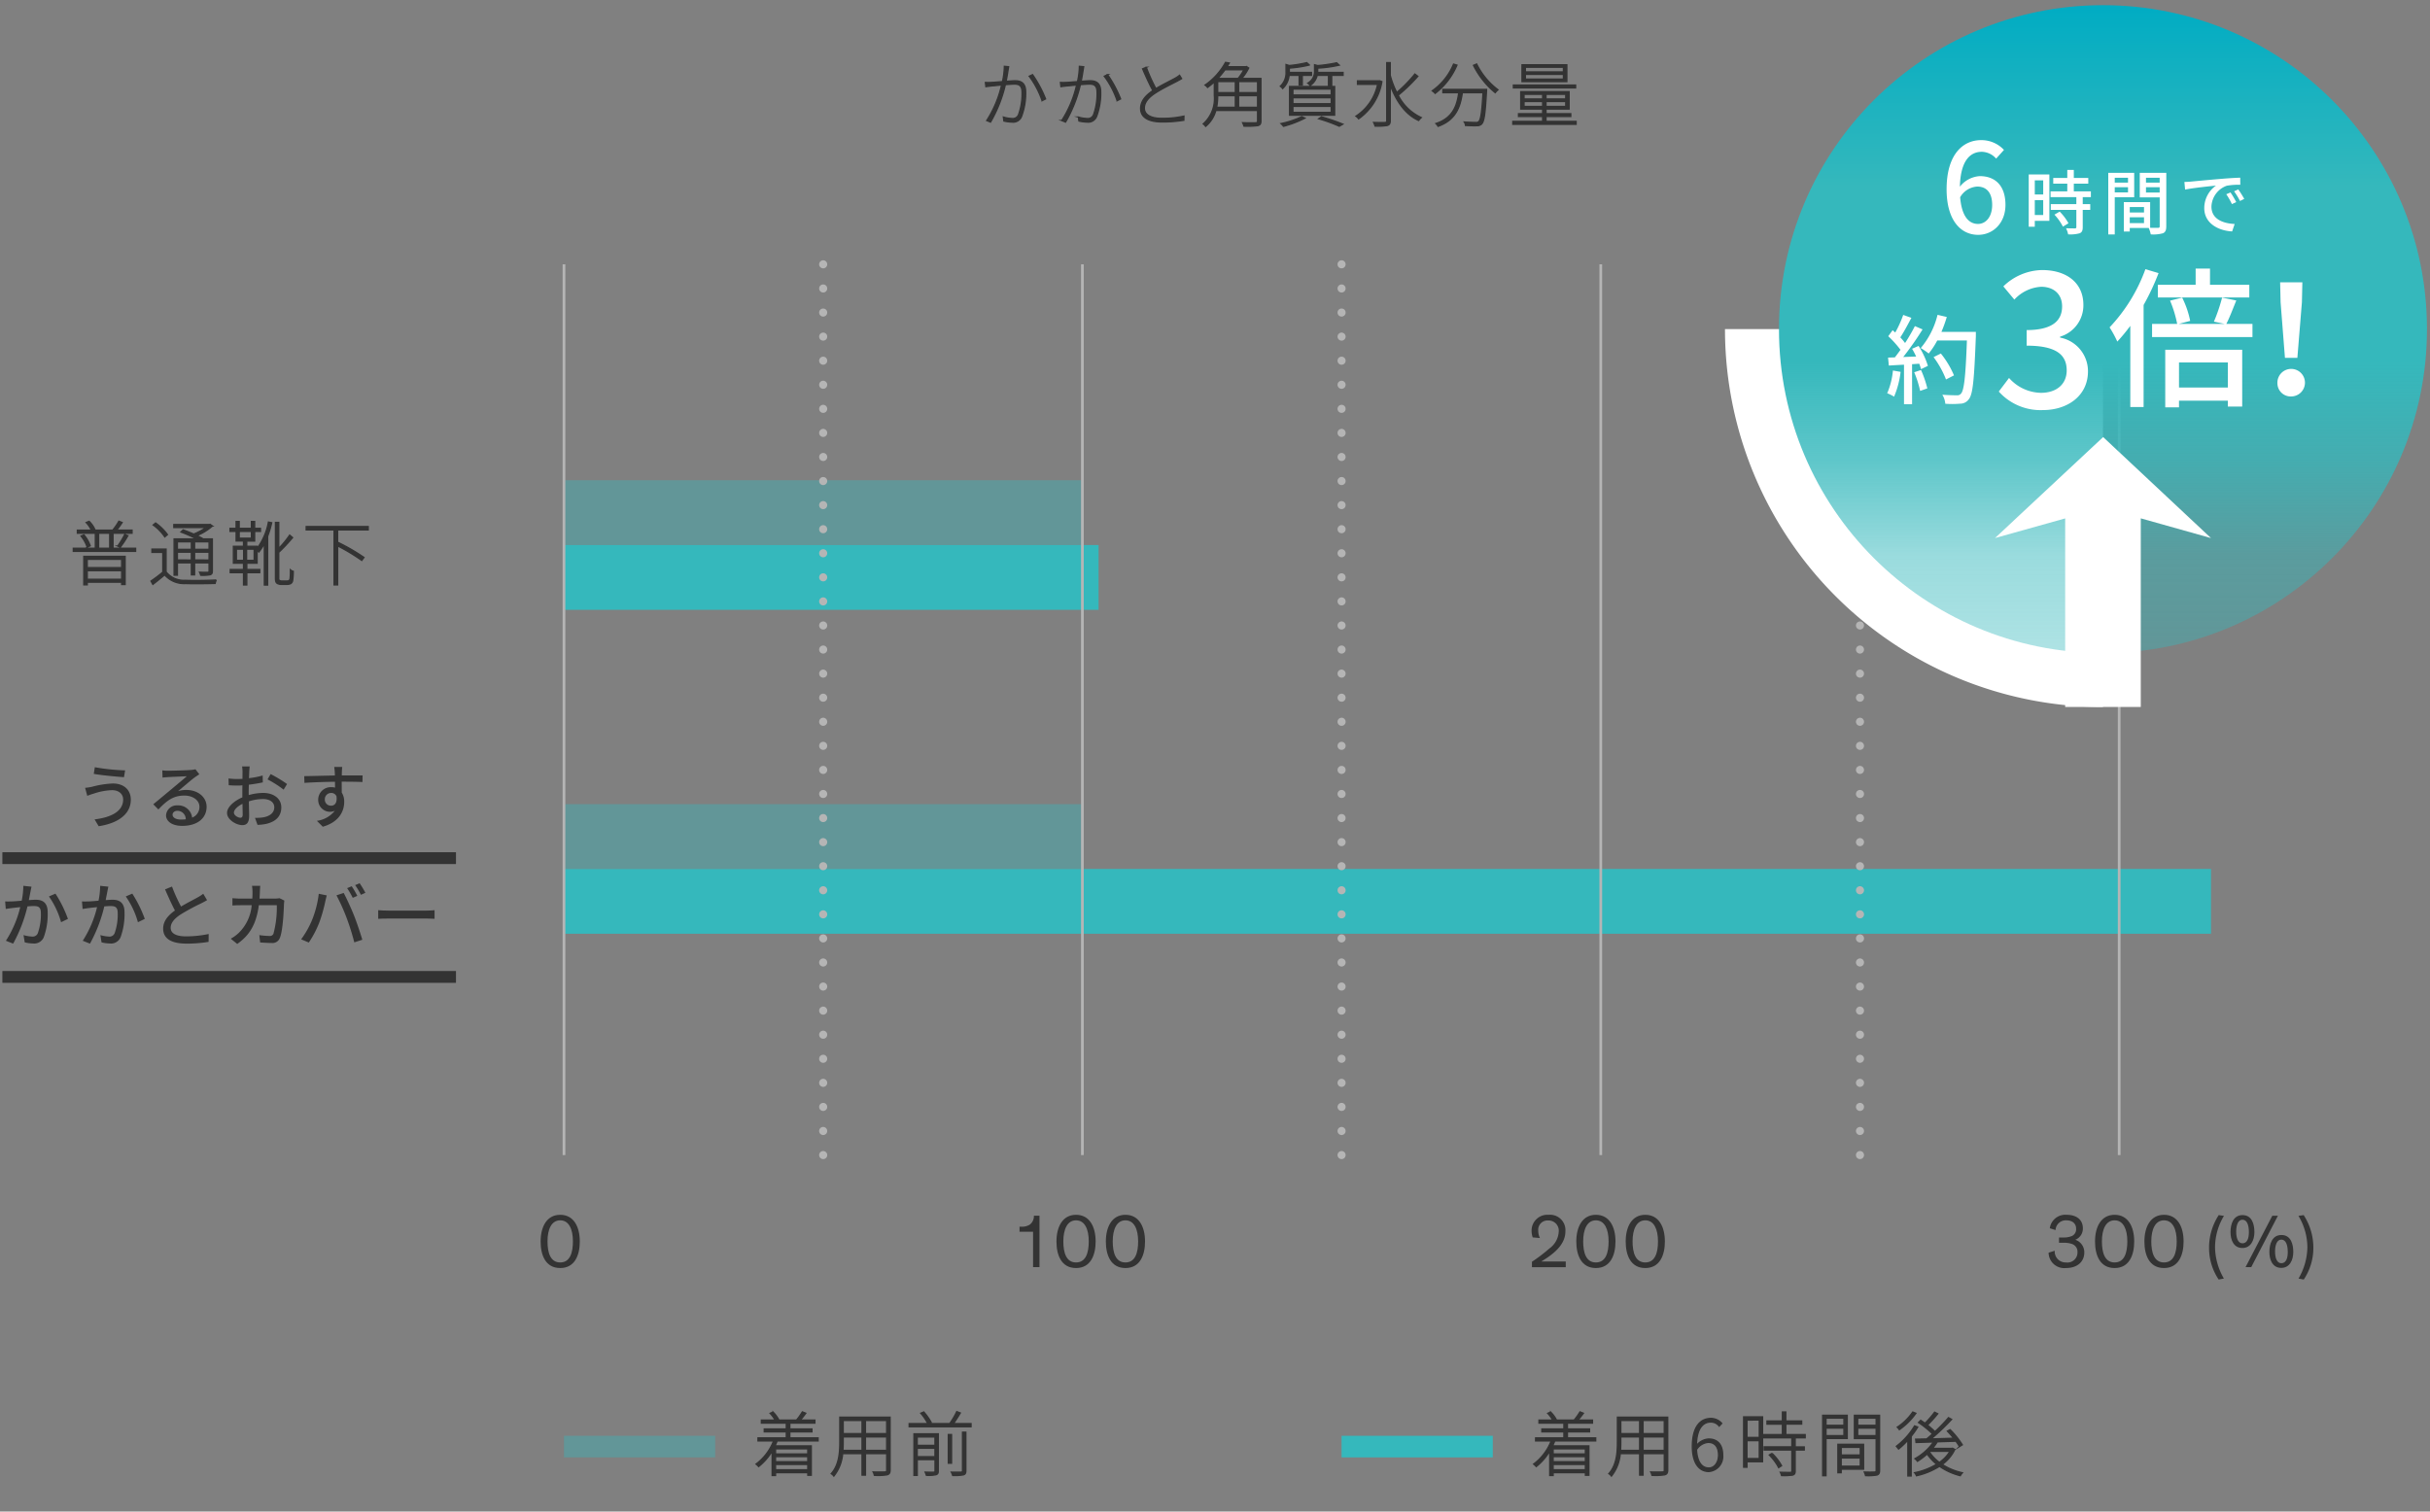 <svg xmlns="http://www.w3.org/2000/svg" xmlns:xlink="http://www.w3.org/1999/xlink" width="450" height="280" viewBox="0 0 450 280"><rect x="0" y="0" width="450" height="280" fill="#808080" stroke="none"/><defs><linearGradient id="a" x1="389.441" y1="120.962" x2="389.441" y2="0.962" gradientUnits="userSpaceOnUse"><stop offset="0" stop-color="#35b8bc" stop-opacity="0.4"/><stop offset="0.15" stop-color="#35b8bc" stop-opacity="0.5"/><stop offset="0.3" stop-color="#35b8bc" stop-opacity="0.8"/><stop offset="0.45" stop-color="#35b8bc"/><stop offset="0.72" stop-color="#35b8bc"/><stop offset="1" stop-color="#00acc3"/></linearGradient></defs><title>fig-ev-3</title><rect x="0.441" y="0.962" width="450" height="280" opacity="0"/><rect x="104.441" y="88.962" width="96" height="12" fill="#35b8bc" opacity="0.4"/><rect x="104.441" y="100.962" width="99" height="12" fill="#35b8bc"/><path d="M143.913,266.915c-.117.313-.261.624-.4.924h6.721v5.433h-.637v-.48h-5.98v.532h-.624v-4.537a10.8,10.8,0,0,1-2.5,2.873,3.966,3.966,0,0,0-.48-.454,9.835,9.835,0,0,0,3.25-4.291h-2.887v-.559h5.239v-1.13h-4.082v-.521h4.082v-1.1H141v-.546h2.548a6.561,6.561,0,0,0-.923-1.262l.533-.221a5.7,5.7,0,0,1,1.04,1.391l-.2.092h3.719l-.157-.066a13.081,13.081,0,0,0,1.028-1.456l.623.247a15.4,15.4,0,0,1-1.014,1.275H150.9v.546h-4.641v1.1h4.094v.521h-4.094v1.13h5.238v.559Zm-.3,1.456v.963h5.98v-.963Zm5.98,1.443h-5.98v.962h5.98Zm0,2.445v-.988h-5.98v.988Z" fill="#333" stroke="#333" stroke-miterlimit="10" stroke-width="0.25"/><path d="M164.83,272.337c0,.519-.156.727-.533.845a10.4,10.4,0,0,1-2.379.1,1.946,1.946,0,0,0-.221-.611c1.014.025,1.91.013,2.171,0s.338-.078.338-.338v-3.068h-3.938v3.978h-.625v-3.978h-3.6a7.657,7.657,0,0,1-1.626,4.16,1.728,1.728,0,0,0-.48-.443c1.443-1.625,1.585-3.925,1.585-5.758v-4.707h9.309Zm-5.187-3.666v-2.51h-3.5v1.067c0,.455-.013.949-.052,1.443Zm-3.5-5.552v2.444h3.5v-2.444Zm8.06,0h-3.938v2.444h3.938Zm0,5.552v-2.51h-3.938v2.51Z" fill="#333" stroke="#333" stroke-miterlimit="10" stroke-width="0.25"/><path d="M179.82,263.7v.585H168.367V263.7h7.514a14.823,14.823,0,0,0,1.3-2.21l.65.247c-.377.637-.846,1.378-1.262,1.963Zm-6.07,8.775c0,.4-.092.585-.4.69a6.478,6.478,0,0,1-1.793.117,5.034,5.034,0,0,0-.222-.586c.755.027,1.392.027,1.56.014.209,0,.26-.052.26-.247v-2.093h-3.3V273.3h-.6v-7.7h4.5Zm-3.9-6.3v1.559h3.3v-1.559Zm3.3,3.666v-1.573h-3.3v1.573Zm-2.08-8.281a9.968,9.968,0,0,1,1.353,1.9l-.6.247a9.448,9.448,0,0,0-1.3-1.924Zm5.136,9.476h-.586v-5.3h.586Zm2.041-5.732h.61v7.124c0,.468-.116.65-.442.766a8.714,8.714,0,0,1-1.988.118,2.768,2.768,0,0,0-.248-.612c.859.014,1.587.014,1.795,0s.273-.064.273-.26Z" fill="#333" stroke="#333" stroke-miterlimit="10" stroke-width="0.25"/><rect x="104.441" y="265.962" width="28" height="4" fill="#35b8bc" opacity="0.4"/><path d="M287.913,266.915c-.117.313-.261.624-.4.924h6.721v5.433h-.637v-.48h-5.98v.532h-.624v-4.537a10.8,10.8,0,0,1-2.5,2.873,3.974,3.974,0,0,0-.481-.454,9.82,9.82,0,0,0,3.25-4.291h-2.886v-.559h5.239v-1.13h-4.082v-.521h4.082v-1.1H285v-.546h2.548a6.6,6.6,0,0,0-.923-1.262l.533-.221a5.7,5.7,0,0,1,1.04,1.391l-.195.092h3.718l-.156-.066a12.939,12.939,0,0,0,1.027-1.456l.624.247a15.611,15.611,0,0,1-1.014,1.275H294.9v.546h-4.642v1.1h4.1v.521h-4.1v1.13h5.239v.559Zm-.3,1.456v.963h5.98v-.963Zm5.98,1.443h-5.98v.962h5.98Zm0,2.445v-.988h-5.98v.988Z" fill="#333" stroke="#333" stroke-miterlimit="10" stroke-width="0.25"/><path d="M308.83,272.337c0,.519-.156.727-.533.845a10.4,10.4,0,0,1-2.379.1,1.925,1.925,0,0,0-.222-.611c1.015.025,1.911.013,2.172,0s.338-.078.338-.338v-3.068h-3.939v3.978h-.624v-3.978h-3.6a7.657,7.657,0,0,1-1.626,4.16,1.742,1.742,0,0,0-.48-.443c1.443-1.625,1.585-3.925,1.585-5.758v-4.707h9.309Zm-5.187-3.666v-2.51h-3.5v1.067c0,.455-.013.949-.052,1.443Zm-3.5-5.552v2.444h3.5v-2.444Zm8.06,0h-3.939v2.444h3.939Zm0,5.552v-2.51h-3.939v2.51Z" fill="#333" stroke="#333" stroke-miterlimit="10" stroke-width="0.25"/><path d="M318.372,264.159a1.982,1.982,0,0,0-1.547-.754c-1.43,0-2.639,1.131-2.679,4.4a3.052,3.052,0,0,1,2.289-1.236c1.612,0,2.574,1.028,2.574,2.978a2.781,2.781,0,0,1-2.561,3.028c-1.833,0-3.042-1.625-3.042-4.64,0-3.823,1.625-5.175,3.406-5.175a2.6,2.6,0,0,1,2.015.91Zm-.117,5.383c0-1.379-.572-2.366-1.924-2.366a2.847,2.847,0,0,0-2.171,1.351c.117,2.08.858,3.407,2.3,3.407C317.488,271.934,318.255,270.92,318.255,269.542Z" fill="#333" stroke="#333" stroke-miterlimit="10" stroke-width="0.25"/><path d="M326.394,270.764h-2.887v1.013H322.9v-9.321h3.5Zm-2.887-7.723v3.237H325.8v-3.237Zm2.288,7.138v-3.316h-2.288v3.316Zm6.643-3.849v1.691h1.677v.572h-1.677v3.9c0,.43-.117.638-.455.741a10.6,10.6,0,0,1-2.067.091,2.242,2.242,0,0,0-.221-.6c.9.026,1.638.026,1.846.026.234-.014.286-.078.286-.261v-3.9h-5.122v-.572h5.122V266.33h-5.213v-.585h3.471V263.8h-2.859v-.571h2.859V261.56h.611v1.664h2.939v.571H330.7v1.95h3.588v.585Zm-4.29,2.887a9.39,9.39,0,0,1,1.768,2.288l-.533.35a9.644,9.644,0,0,0-1.729-2.339Z" fill="#333" stroke="#333" stroke-miterlimit="10" stroke-width="0.25"/><path d="M338.146,266.46v6.9h-.611V262.17h4.537v4.29Zm0-3.77v1.339h3.329V262.69Zm3.329,3.25v-1.4h-3.329v1.4Zm3.627,6.2h-4.148v.663h-.6v-5.252H345.1Zm-4.148-4.043v1.429H344.5V268.1Zm3.549,3.509v-1.534h-3.549v1.534Zm3.562.781c0,.494-.129.727-.494.844a9.829,9.829,0,0,1-2.092.105,3.1,3.1,0,0,0-.235-.65c.871.026,1.652.012,1.885,0s.312-.079.312-.3v-5.915h-4.03v-4.3h4.654Zm-4.056-9.7v1.339h3.432V262.69Zm3.432,3.25v-1.4h-3.432v1.4Z" fill="#333" stroke="#333" stroke-miterlimit="10" stroke-width="0.25"/><path d="M355.126,264.342a13.8,13.8,0,0,1-1.21,1.716V273.4h-.6V266.76a14.511,14.511,0,0,1-1.728,1.65c-.078-.116-.3-.389-.4-.507a13.415,13.415,0,0,0,3.367-3.769Zm-.339-2.549a12.474,12.474,0,0,1-3.055,3.029,3.032,3.032,0,0,0-.377-.455,10.482,10.482,0,0,0,2.861-2.8ZM362,268.488a7.25,7.25,0,0,1-2.34,2.783,11.394,11.394,0,0,0,3.744,1.546,2.982,2.982,0,0,0-.39.534,11.63,11.63,0,0,1-3.848-1.743,13.375,13.375,0,0,1-4.265,1.755,1.921,1.921,0,0,0-.338-.558,12.689,12.689,0,0,0,4.082-1.574,9.061,9.061,0,0,1-1.767-1.911,12.339,12.339,0,0,1-1.794,1.366,2.309,2.309,0,0,0-.455-.482,10.254,10.254,0,0,0,3.444-3.106c-1.234.039-2.352.078-3.25.1l-.064-.6c.572-.013,1.26-.027,2.028-.04.351-.286.728-.611,1.1-.949a17.9,17.9,0,0,0-2.6-2.105l.4-.4c.261.169.521.351.793.546a17.9,17.9,0,0,0,1.781-2.053l.573.285a21.283,21.283,0,0,1-1.911,2.094,14.627,14.627,0,0,1,1.4,1.234,30.462,30.462,0,0,0,2.509-2.6l.572.312a42,42,0,0,1-3.81,3.628c1.3-.039,2.756-.078,4.2-.13-.365-.455-.781-.924-1.158-1.326l.5-.261a15.455,15.455,0,0,1,2.249,2.8l-.52.324a9,9,0,0,0-.663-1l-3.445.117a10.143,10.143,0,0,1-.884,1.223h3.588l.117-.026Zm-4.72.443a7.629,7.629,0,0,0,1.86,1.975,6.82,6.82,0,0,0,1.976-2.08h-3.731Z" fill="#333" stroke="#333" stroke-miterlimit="10" stroke-width="0.25"/><rect x="248.441" y="265.962" width="28" height="4" fill="#35b8bc"/><rect x="104.441" y="148.962" width="96" height="12" fill="#35b8bc" opacity="0.4"/><rect x="104.441" y="160.962" width="305" height="12" fill="#35b8bc"/><line x1="104.441" y1="213.962" x2="104.441" y2="48.962" fill="none" stroke="#b5b5b5" stroke-miterlimit="10" stroke-width="0.5"/><line x1="200.441" y1="213.962" x2="200.441" y2="48.962" fill="none" stroke="#b5b5b5" stroke-miterlimit="10" stroke-width="0.5"/><line x1="152.441" y1="213.962" x2="152.441" y2="213.962" fill="none" stroke="#b5b5b5" stroke-linecap="round" stroke-miterlimit="10" stroke-width="1.5"/><line x1="152.441" y1="209.502" x2="152.441" y2="51.191" fill="none" stroke="#b5b5b5" stroke-linecap="round" stroke-miterlimit="10" stroke-width="1.5" stroke-dasharray="0 4.459"/><line x1="152.441" y1="48.962" x2="152.441" y2="48.962" fill="none" stroke="#b5b5b5" stroke-linecap="round" stroke-miterlimit="10" stroke-width="1.5"/><line x1="296.441" y1="213.962" x2="296.441" y2="48.962" fill="none" stroke="#b5b5b5" stroke-miterlimit="10" stroke-width="0.5"/><line x1="248.441" y1="213.962" x2="248.441" y2="213.962" fill="none" stroke="#b5b5b5" stroke-linecap="round" stroke-miterlimit="10" stroke-width="1.5"/><line x1="248.441" y1="209.502" x2="248.441" y2="51.191" fill="none" stroke="#b5b5b5" stroke-linecap="round" stroke-miterlimit="10" stroke-width="1.5" stroke-dasharray="0 4.459"/><line x1="248.441" y1="48.962" x2="248.441" y2="48.962" fill="none" stroke="#b5b5b5" stroke-linecap="round" stroke-miterlimit="10" stroke-width="1.5"/><line x1="392.441" y1="213.962" x2="392.441" y2="48.962" fill="none" stroke="#b5b5b5" stroke-miterlimit="10" stroke-width="0.5"/><line x1="344.441" y1="213.962" x2="344.441" y2="213.962" fill="none" stroke="#b5b5b5" stroke-linecap="round" stroke-miterlimit="10" stroke-width="1.5"/><line x1="344.441" y1="209.502" x2="344.441" y2="51.191" fill="none" stroke="#b5b5b5" stroke-linecap="round" stroke-miterlimit="10" stroke-width="1.5" stroke-dasharray="0 4.459"/><line x1="344.441" y1="48.962" x2="344.441" y2="48.962" fill="none" stroke="#b5b5b5" stroke-linecap="round" stroke-miterlimit="10" stroke-width="1.5"/><g opacity="0"><line x1="0.441" y1="213.962" x2="0.441" y2="48.962" fill="none" stroke="#3fa6f2" stroke-miterlimit="10" stroke-width="0.5"/><line x1="440.441" y1="213.962" x2="440.441" y2="48.962" fill="none" stroke="#3fa6f2" stroke-miterlimit="10" stroke-width="0.5"/></g><path d="M186.781,12.365c-.027.182-.066.377-.1.585-.052.352-.2,1.3-.365,2.119.69-.051,1.327-.1,1.651-.1,1.027,0,1.964.35,1.964,2.027a12.069,12.069,0,0,1-.767,4.6,1.669,1.669,0,0,1-1.756,1.013,7.428,7.428,0,0,1-1.494-.194l-.1-.728a5.975,5.975,0,0,0,1.586.273,1.145,1.145,0,0,0,1.221-.716,11.556,11.556,0,0,0,.651-4.173c0-1.26-.6-1.5-1.417-1.5-.377,0-1,.052-1.677.1a25.2,25.2,0,0,1-2.744,6.942l-.7-.286a20.737,20.737,0,0,0,2.755-6.592c-.779.078-1.534.156-1.923.183-.247.039-.69.078-.989.13l-.09-.768c.376.014.649.014,1.014,0,.442-.013,1.286-.091,2.145-.155a13.986,13.986,0,0,0,.351-2.835Zm4.433,1.469a21.911,21.911,0,0,1,2.405,4.485l-.637.326A16.4,16.4,0,0,0,190.6,14.12Z" fill="#333" stroke="#333" stroke-miterlimit="10" stroke-width="0.25"/><path d="M200.678,12.365c-.027.182-.065.377-.1.585-.053.352-.2,1.3-.365,2.119.689-.051,1.326-.1,1.652-.1,1.027,0,1.963.35,1.963,2.027a12.069,12.069,0,0,1-.767,4.6,1.669,1.669,0,0,1-1.755,1.013,7.429,7.429,0,0,1-1.5-.194l-.1-.728a5.975,5.975,0,0,0,1.586.273,1.147,1.147,0,0,0,1.222-.716,11.581,11.581,0,0,0,.649-4.173c0-1.26-.6-1.5-1.416-1.5-.377,0-1,.052-1.678.1a25.226,25.226,0,0,1-2.743,6.942l-.7-.286a20.7,20.7,0,0,0,2.756-6.592c-.779.078-1.533.156-1.924.183-.246.039-.689.078-.988.13l-.09-.768c.377.014.649.014,1.014,0,.441-.013,1.287-.091,2.144-.155a13.917,13.917,0,0,0,.352-2.835Zm4.433,1.469a21.96,21.96,0,0,1,2.405,4.485l-.637.326A16.422,16.422,0,0,0,204.5,14.12Z" fill="#333" stroke="#333" stroke-miterlimit="10" stroke-width="0.25"/><path d="M218.812,14.562c-.234.143-.494.287-.805.456-.91.48-2.808,1.39-4.109,2.249-1.273.832-1.988,1.742-1.988,2.755,0,1.158,1.078,1.912,3.25,1.912a18.632,18.632,0,0,0,4.082-.416l-.013.753a24.219,24.219,0,0,1-4.03.313c-2.314,0-3.966-.729-3.966-2.483,0-1.248.781-2.328,2.275-3.316-.584-1.026-1.3-2.613-1.91-4.03l.675-.285a31.492,31.492,0,0,0,1.782,3.952c1.3-.78,2.873-1.534,3.627-1.964a5.118,5.118,0,0,0,.754-.507Z" fill="#333" stroke="#333" stroke-miterlimit="10" stroke-width="0.25"/><path d="M233.5,22.415c0,.507-.143.74-.559.845a14.887,14.887,0,0,1-2.574.1,3.548,3.548,0,0,0-.246-.624c1.131.039,2.119.027,2.392.014s.377-.091.377-.338V20.451h-7.736a5.782,5.782,0,0,1-1.885,2.951,2.147,2.147,0,0,0-.442-.455,6.272,6.272,0,0,0,2.054-5.252V15.16a12.621,12.621,0,0,1-1.26,1.028,1.8,1.8,0,0,0-.455-.429,12.289,12.289,0,0,0,3.783-4.2l.689.116c-.13.221-.273.455-.416.689h3.483l.117-.039.416.274a10.086,10.086,0,0,1-1.273,1.936H233.5Zm-8.008-4.693a10.647,10.647,0,0,1-.195,2.158h3.472V17.722Zm0-.56h3.277V15.108h-3.277Zm1.352-4.238a18.07,18.07,0,0,1-1.325,1.612h3.756a9.086,9.086,0,0,0,1.079-1.612Zm6.046,2.184h-3.523v2.054h3.523Zm0,4.772V17.722h-3.523V19.88Z" fill="#333" stroke="#333" stroke-miterlimit="10" stroke-width="0.25"/><path d="M238.715,13.951a3.83,3.83,0,0,1-1.183,2.445,1.652,1.652,0,0,0-.428-.417,3.409,3.409,0,0,0,1.052-2.677v-1.34l.612.183a23.347,23.347,0,0,0,3.224-.534l.481.429a22.186,22.186,0,0,1-3.719.572v.806h4.108v.533h-1.7v1.781h-.572V13.951Zm2.926,7.931a19.5,19.5,0,0,1-3.953,1.508,3.1,3.1,0,0,0-.455-.494,17.284,17.284,0,0,0,3.835-1.274Zm-2.822-5.863h8.333v5.317h-8.333Zm.6,1.585h7.111V16.5h-7.111Zm0,1.613h7.111V18.1h-7.111Zm0,1.611h7.111V19.7h-7.111Zm9.295-7.41v.533h-2.107v1.833h-.585V13.951h-2.1a3.078,3.078,0,0,1-1.313,1.885,1.464,1.464,0,0,0-.416-.429,2.5,2.5,0,0,0,1.248-2.261V12l.571.156a26.264,26.264,0,0,0,3.511-.519l.481.428a22.8,22.8,0,0,1-3.992.546v.546a1.982,1.982,0,0,1-.012.26Zm-4,8.229A36.314,36.314,0,0,1,248.66,23l-.649.377a28.436,28.436,0,0,0-3.8-1.378Z" fill="#333" stroke="#333" stroke-miterlimit="10" stroke-width="0.25"/><path d="M255.9,15.121A10.473,10.473,0,0,1,251.6,22a2.128,2.128,0,0,0-.494-.481,9.26,9.26,0,0,0,4.017-5.9h-3.73v-.636h3.978l.129-.013Zm6.657-.987a31.128,31.128,0,0,1-3.64,3.51,8.993,8.993,0,0,0,4.277,4.133,3.1,3.1,0,0,0-.481.534c-2.47-1.105-4.187-3.615-5.265-6.6V22.35c0,.546-.156.766-.533.883a10.72,10.72,0,0,1-2.275.118,2.763,2.763,0,0,0-.26-.663c.988.026,1.832.026,2.08.012s.351-.091.351-.338V11.611h.637v2.34a16.179,16.179,0,0,0,1.209,3.2,25.313,25.313,0,0,0,3.354-3.431Z" fill="#333" stroke="#333" stroke-miterlimit="10" stroke-width="0.25"/><path d="M269.8,12.066a12.942,12.942,0,0,1-4.03,5.226,2.657,2.657,0,0,0-.534-.468,11.291,11.291,0,0,0,3.94-4.94Zm5.486,4.5s0,.248-.013.338c-.22,4.07-.429,5.552-.871,6.02a1.1,1.1,0,0,1-.9.35c-.416.027-1.262,0-2.108-.039a1.313,1.313,0,0,0-.22-.624c.936.066,1.806.079,2.106.079a.744.744,0,0,0,.56-.143c.377-.364.6-1.73.793-5.383H270.8c-.363,2.626-1.209,5.07-4.485,6.228a2.834,2.834,0,0,0-.4-.507c3.16-1.04,3.914-3.341,4.227-5.721H267.2v-.6Zm-1.833-4.706A13.276,13.276,0,0,0,277.4,16.63a3.363,3.363,0,0,0-.507.532,15.384,15.384,0,0,1-4.017-5.057Z" fill="#333" stroke="#333" stroke-miterlimit="10" stroke-width="0.25"/><path d="M291.869,22.492v.533H280.155v-.533h5.526v-.923h-4.472v-.507h4.472v-.871h-4.056V16.98h8.943v3.211h-4.277v.871h4.59v.507h-4.59v.923Zm-.092-6.214H280.26v-.519h11.517Zm-1.625-1.157h-8.294V12h8.294Zm-7.929,3.225h3.458v-.884h-3.458Zm3.458,1.378V18.8h-3.458v.923Zm3.848-7.268h-7.06v.871h7.06Zm0,1.314h-7.06v.883h7.06Zm.428,3.692h-3.666v.884h3.666Zm0,1.339h-3.666v.923h3.666Z" fill="#333" stroke="#333" stroke-miterlimit="10" stroke-width="0.25"/><path d="M25.108,101.564v.56H13.576v-.56h4.083V98.77H14.331v-.56h2.6a5.5,5.5,0,0,0-.962-1.417l.533-.221a4.71,4.71,0,0,1,1.053,1.495l-.312.143H21.4l-.4-.155a10.943,10.943,0,0,0,1.014-1.5l.6.233a13.926,13.926,0,0,1-1.027,1.417h2.86v.56H20.922v2.794ZM15.54,99.082A6.417,6.417,0,0,1,16.7,101.1l-.558.234A6.6,6.6,0,0,0,15.02,99.3Zm-.014,3.978h7.645v5.213h-.637v-.429H16.15v.481h-.624Zm.624.545v1.548h6.384v-1.548Zm6.384,3.706V105.7H16.15v1.612Zm-4.277-5.747h2.067V98.77H18.257Zm3.549-.416A14.749,14.749,0,0,0,23.105,99l.56.247a15.757,15.757,0,0,1-1.392,2.106Z" fill="#333" stroke="#333" stroke-miterlimit="10" stroke-width="0.25"/><path d="M30.751,105.933a4.242,4.242,0,0,0,3.588,1.573c1.352.065,4.29.026,5.707-.065a2.7,2.7,0,0,0-.208.624c-1.339.052-4.108.078-5.486.026a4.775,4.775,0,0,1-3.861-1.612c-.7.6-1.443,1.2-2.184,1.768l-.338-.611c.636-.429,1.469-1.053,2.184-1.651v-3.666H28.138v-.6h2.613Zm-.234-6.488a8.944,8.944,0,0,0-2.145-2.2l.441-.365A9.26,9.26,0,0,1,31,99.029Zm3.406-1.286c.6.22,1.287.493,1.937.779a10.319,10.319,0,0,0,2.288-1.222H32.194V97.17h6.591l.13-.039.416.3a10.2,10.2,0,0,1-2.873,1.78c.455.222.871.442,1.184.624h1.676v5.955c0,.39-.09.559-.39.663a6.844,6.844,0,0,1-1.755.1,2.35,2.35,0,0,0-.208-.546c.741.026,1.339.013,1.521.013s.234-.065.234-.234v-1.534H36.029v2.236h-.585v-2.236h-2.6v2.288h-.6V99.835h4.186a27.187,27.187,0,0,0-2.912-1.287Zm-1.079,2.2v1.405h2.6v-1.405Zm2.6,3.381V102.28h-2.6v1.456Zm3.276-3.381H36.029v1.405H38.72Zm0,3.381V102.28H36.029v1.456Z" fill="#333" stroke="#333" stroke-miterlimit="10" stroke-width="0.25"/><path d="M50.311,96.833a18.2,18.2,0,0,1-.754,2.5v9.035h-.6v-7.709a9.105,9.105,0,0,1-1.027,1.586,3.587,3.587,0,0,0-.326-.4v2.483H45.7v1.17h2.393v.572H45.7v2.288h-.6v-2.288H42.641v-.572H45.1v-1.17H43.226V101.2H45.1v-.989H43.732v-1.78H42.6v-.559h1.13V96.6h.56v1.274h2.274V96.6h.585v1.274H48.23v.559H47.151v1.78H45.683v.989h1.923v.4a11.693,11.693,0,0,0,2.107-4.889Zm-6.54,6.968h1.353v-2.08H43.771Zm.521-4.095h2.274V98.432H44.292Zm2.781,2.015H45.656v2.08h1.417Zm5.877,5.915a1.882,1.882,0,0,0,.52-.052.545.545,0,0,0,.247-.364,12.113,12.113,0,0,0,.065-1.664,1.335,1.335,0,0,0,.52.273,11.069,11.069,0,0,1-.117,1.729.782.782,0,0,1-.4.572,2.082,2.082,0,0,1-.793.117h-.858a1.518,1.518,0,0,1-.793-.182c-.234-.156-.325-.377-.325-1.027V96.768h.6V101.6a18.783,18.783,0,0,0,2.028-2.47l.533.454a30.8,30.8,0,0,1-2.561,2.731v4.914a.332.332,0,0,0,.2.325.95.95,0,0,0,.416.078Z" fill="#333" stroke="#333" stroke-miterlimit="10" stroke-width="0.25"/><path d="M62.518,98.159v2.5l.13-.156a36.325,36.325,0,0,1,4.746,2.756l-.4.546a35.884,35.884,0,0,0-4.472-2.692v7.229h-.65V98.159H56.707v-.624h11.48v.624Z" fill="#333" stroke="#333" stroke-miterlimit="10" stroke-width="0.25"/><path d="M20.751,146.369a11.692,11.692,0,0,0-3.433.651,11.668,11.668,0,0,0-1.157.4l-.4-1.483a10.765,10.765,0,0,0,1.273-.195,17.564,17.564,0,0,1,3.874-.61c1.925,0,3.316,1.092,3.316,3,0,2.768-2.522,4.407-5.954,4.914l-.754-1.261c3.159-.391,5.291-1.534,5.291-3.7C22.805,147.1,22.024,146.369,20.751,146.369Zm2.418-3.666-.208,1.261c-1.456-.1-4.135-.351-5.6-.61l.2-1.236A37.685,37.685,0,0,0,23.169,142.7Z" fill="#333"/><path d="M36.909,143.432c-.26.169-.558.363-.793.532-.663.469-2.222,1.834-3.133,2.588a4.8,4.8,0,0,1,1.522-.222c2.157,0,3.757,1.326,3.757,3.12,0,2.068-1.652,3.536-4.537,3.536-1.782,0-2.978-.8-2.978-1.963a1.989,1.989,0,0,1,2.133-1.833,2.575,2.575,0,0,1,2.7,2.262,2.1,2.1,0,0,0,1.352-2.014c0-1.209-1.222-2.068-2.8-2.068-2.055,0-3.277.962-4.8,2.574l-.949-.962c1-.819,2.613-2.17,3.367-2.794.715-.6,2.2-1.834,2.846-2.393-.675.026-2.873.117-3.548.156-.326.027-.664.052-.95.091l-.039-1.339a9.278,9.278,0,0,0,1.028.066c.675,0,3.588-.079,4.29-.144a4.587,4.587,0,0,0,.819-.13ZM34.4,151.765a1.55,1.55,0,0,0-1.52-1.574c-.533,0-.924.313-.924.715,0,.56.663.91,1.534.91A6.735,6.735,0,0,0,34.4,151.765Z" fill="#333"/><path d="M46.062,147.279a9.958,9.958,0,0,1,2.677-.4c1.911,0,3.355,1.027,3.355,2.679,0,1.534-.884,2.6-2.782,3.054a8.721,8.721,0,0,1-1.625.183l-.468-1.3a8.621,8.621,0,0,0,1.547-.091c1.079-.194,2.028-.766,2.028-1.858,0-.988-.9-1.534-2.067-1.534a8.589,8.589,0,0,0-2.639.429c.013,1.066.052,2.145.052,2.652,0,1.365-.507,1.755-1.262,1.755-1.117,0-2.834-1.014-2.834-2.262,0-1.093,1.313-2.224,2.834-2.887v-.805c0-.455,0-.937.014-1.417-.313.025-.6.039-.846.039-.571,0-1.183-.014-1.69-.066l-.039-1.248a12.821,12.821,0,0,0,1.7.1c.272,0,.572-.014.883-.027,0-.585.013-1.052.013-1.287a8.408,8.408,0,0,0-.077-1.013h1.4c-.025.247-.064.675-.078.987s-.025.728-.052,1.183a15.655,15.655,0,0,0,2.535-.494l.027,1.275a25.6,25.6,0,0,1-2.587.428c-.014.52-.026,1.028-.026,1.483Zm-1.119,3.6c0-.4-.026-1.145-.039-1.977-.935.455-1.586,1.106-1.586,1.625s.754.95,1.2.95C44.787,151.479,44.943,151.31,44.943,150.881Zm5.174-7.488a23.673,23.673,0,0,1,3.043,1.845l-.638,1.04a19.122,19.122,0,0,0-2.976-1.9Z" fill="#333"/><path d="M67.123,144.861c-.767-.039-1.976-.065-3.848-.065.013.689.013,1.443.013,2.016a3.15,3.15,0,0,1,.455,1.715c0,1.716-.91,3.732-3.965,4.616l-1.1-1.092a5.075,5.075,0,0,0,3.315-1.86,2.192,2.192,0,0,1-3.068-2.067,2.33,2.33,0,0,1,2.405-2.313,2.506,2.506,0,0,1,.715.09l-.013-1.091c-1.95.025-4.056.1-5.655.208l-.039-1.248c1.456-.014,3.848-.091,5.681-.118-.013-.273-.013-.506-.026-.65-.026-.324-.065-.754-.1-.936h1.482c-.026.169-.065.754-.065.936-.013.156-.013.377-.013.638h3.848Zm-5.8,4.381c.663,0,1.157-.532.987-1.755a1.049,1.049,0,0,0-1-.6,1.155,1.155,0,0,0-1.157,1.209A1.119,1.119,0,0,0,61.325,149.242Z" fill="#333"/><path d="M5.837,164.248c-.066.273-.13.6-.182.884-.078.39-.2,1.014-.312,1.6.533-.039.988-.065,1.287-.065,1.248,0,2.2.521,2.2,2.314a12.388,12.388,0,0,1-.741,4.667A1.92,1.92,0,0,1,6.1,174.766a6.989,6.989,0,0,1-1.521-.2l-.222-1.351a6.879,6.879,0,0,0,1.587.272,1.017,1.017,0,0,0,1.053-.61,10.342,10.342,0,0,0,.572-3.758c0-1.1-.494-1.287-1.313-1.287-.26,0-.69.026-1.17.065a27.224,27.224,0,0,1-2.652,6.9l-1.339-.534a20.106,20.106,0,0,0,2.652-6.227c-.585.065-1.105.117-1.391.156-.338.039-.923.117-1.288.183l-.116-1.4c.429.025.806.012,1.235,0s1.105-.066,1.833-.13a14.084,14.084,0,0,0,.3-2.757Zm4.434,1.287a23.1,23.1,0,0,1,2.313,4.681l-1.273.61a15.488,15.488,0,0,0-2.249-4.77Z" fill="#333"/><path d="M20.065,164.248c-.065.273-.129.6-.181.884-.078.39-.2,1.014-.313,1.6.533-.039.989-.065,1.287-.065,1.248,0,2.2.521,2.2,2.314a12.388,12.388,0,0,1-.742,4.667,1.92,1.92,0,0,1-1.989,1.119,6.987,6.987,0,0,1-1.52-.2l-.222-1.351a6.87,6.87,0,0,0,1.587.272,1.019,1.019,0,0,0,1.053-.61,10.363,10.363,0,0,0,.572-3.758c0-1.1-.494-1.287-1.314-1.287-.259,0-.689.026-1.169.065a27.229,27.229,0,0,1-2.653,6.9l-1.339-.534a20.085,20.085,0,0,0,2.653-6.227c-.585.065-1.106.117-1.392.156-.338.039-.923.117-1.287.183l-.116-1.4c.428.025.8.012,1.234,0s1.106-.066,1.833-.13a14.013,14.013,0,0,0,.3-2.757Zm4.434,1.287a23.045,23.045,0,0,1,2.313,4.681l-1.273.61a15.466,15.466,0,0,0-2.249-4.77Z" fill="#333"/><path d="M38.344,166.744c-.325.195-.69.391-1.106.6a39.538,39.538,0,0,0-3.769,2.041c-1.145.74-1.86,1.547-1.86,2.482,0,1,.95,1.586,2.873,1.586a20.945,20.945,0,0,0,4.161-.441l-.013,1.456a24.233,24.233,0,0,1-4.1.325c-2.482,0-4.315-.729-4.315-2.782,0-1.365.871-2.418,2.183-3.355-.585-1.092-1.235-2.535-1.833-3.913l1.287-.519a29.7,29.7,0,0,0,1.677,3.7c1.131-.677,2.405-1.314,3.069-1.691a7.278,7.278,0,0,0,1.04-.675Z" fill="#333"/><path d="M52.663,166.822c-.039.221-.064.494-.078.663-.039,1.314-.208,5.032-.78,6.306a1.45,1.45,0,0,1-1.508.884c-.7,0-1.469-.052-2.119-.091l-.156-1.365a14.884,14.884,0,0,0,1.885.156.687.687,0,0,0,.741-.442,18.814,18.814,0,0,0,.611-5.252H47.931c-.481,3.614-1.768,5.6-4,7.175l-1.2-.974a6.951,6.951,0,0,0,1.5-1.092,8.08,8.08,0,0,0,2.378-5.109H44.629c-.482,0-1.092.012-1.586.051V166.38c.494.039,1.079.078,1.586.078h2.093c.026-.39.039-.806.039-1.234a8.3,8.3,0,0,0-.091-1.132h1.521c-.026.3-.052.78-.065,1.093-.013.441-.039.871-.065,1.273h2.808a5.937,5.937,0,0,0,.9-.078Z" fill="#333"/><path d="M59.031,165.562l1.483.3c-.091.326-.208.82-.274,1.106a27.73,27.73,0,0,1-1.143,4,18.858,18.858,0,0,1-1.911,3.627l-1.417-.6a16.979,16.979,0,0,0,2.014-3.562A19.024,19.024,0,0,0,59.031,165.562Zm3.277.286,1.338-.443c.521.975,1.392,2.861,1.912,4.173.494,1.248,1.183,3.276,1.534,4.5l-1.482.482a44.2,44.2,0,0,0-1.418-4.525A36.647,36.647,0,0,0,62.308,165.848Zm3.861.1-.845.364a15.871,15.871,0,0,0-1.04-1.794l.845-.351A16.4,16.4,0,0,1,66.169,165.951Zm1.5-.572-.832.377a14.5,14.5,0,0,0-1.066-1.794l.832-.351A18.783,18.783,0,0,1,67.664,165.379Z" fill="#333"/><path d="M70.037,168.6c.416.039,1.223.078,1.925.078h7.059c.637,0,1.144-.052,1.456-.078v1.6c-.287-.013-.872-.052-1.443-.052H71.962c-.729,0-1.5.027-1.925.052Z" fill="#333"/><line x1="0.441" y1="158.962" x2="84.441" y2="158.962" fill="none" stroke="#333" stroke-miterlimit="10" stroke-width="2.191"/><line x1="0.441" y1="180.962" x2="84.441" y2="180.962" fill="none" stroke="#333" stroke-miterlimit="10" stroke-width="2.191"/><path d="M100.115,229.973c0-2.69,1.108-4.945,3.629-4.945s3.627,2.242,3.627,4.945c0,2.493-.91,4.917-3.627,4.917C101.012,234.89,100.115,232.48,100.115,229.973Zm1.276-.028c0,2.073.517,3.908,2.353,3.908s2.353-1.835,2.353-3.908c0-2.2-.714-3.894-2.353-3.894S101.391,227.746,101.391,229.945Z" fill="#333"/><path d="M192.5,234.722h-1.19v-6.556H188.8v-.938h.308a2.666,2.666,0,0,0,1.625-.407,1.97,1.97,0,0,0,.729-1.625H192.5Z" fill="#333"/><path d="M195.641,229.973c0-2.69,1.107-4.945,3.629-4.945s3.626,2.242,3.626,4.945c0,2.493-.91,4.917-3.626,4.917C196.537,234.89,195.641,232.48,195.641,229.973Zm1.275-.028c0,2.073.518,3.908,2.354,3.908s2.352-1.835,2.352-3.908c0-2.2-.714-3.894-2.352-3.894S196.916,227.746,196.916,229.945Z" fill="#333"/><path d="M204.787,229.973c0-2.69,1.107-4.945,3.628-4.945s3.628,2.242,3.628,4.945c0,2.493-.91,4.917-3.628,4.917S204.787,232.48,204.787,229.973Zm1.275-.028c0,2.073.518,3.908,2.353,3.908s2.353-1.835,2.353-3.908c0-2.2-.714-3.894-2.353-3.894S206.062,227.746,206.062,229.945Z" fill="#333"/><path d="M283.834,229.217a3.954,3.954,0,0,1-.209-1.261,2.925,2.925,0,0,1,3.15-2.928,2.849,2.849,0,0,1,3.111,3.1c0,2.143-1.7,3.7-3.32,4.818-.378.252-.8.519-1.148.729h4.538v1.051h-6.262v-1a30.1,30.1,0,0,0,3.236-2.465,4.1,4.1,0,0,0,1.723-3.082,1.89,1.89,0,0,0-1.947-2.1,1.723,1.723,0,0,0-1.849,1.862,3.269,3.269,0,0,0,.308,1.387Z" fill="#333"/><path d="M291.908,229.973c0-2.69,1.106-4.945,3.627-4.945s3.629,2.242,3.629,4.945c0,2.493-.911,4.917-3.629,4.917S291.908,232.48,291.908,229.973Zm1.274-.028c0,2.073.519,3.908,2.353,3.908,1.85,0,2.354-1.835,2.354-3.908,0-2.2-.715-3.894-2.354-3.894S293.182,227.746,293.182,229.945Z" fill="#333"/><path d="M301.054,229.973c0-2.69,1.106-4.945,3.628-4.945s3.628,2.242,3.628,4.945c0,2.493-.912,4.917-3.628,4.917C301.95,234.89,301.054,232.48,301.054,229.973Zm1.274-.028c0,2.073.519,3.908,2.354,3.908s2.353-1.835,2.353-3.908c0-2.2-.715-3.894-2.353-3.894S302.328,227.746,302.328,229.945Z" fill="#333"/><path d="M379.594,227.521a2.894,2.894,0,0,1,3.109-2.493c2.018,0,3.012,1.065,3.012,2.48a2.214,2.214,0,0,1-1.4,2.142,2.443,2.443,0,0,1,1.666,2.368c0,1.681-1.274,2.872-3.389,2.872a2.9,2.9,0,0,1-3.222-2.844l1.135-.364a2.02,2.02,0,0,0,2.1,2.171,1.86,1.86,0,0,0,2.116-1.877,1.516,1.516,0,0,0-1.01-1.54,4.329,4.329,0,0,0-1.54-.225H381.3v-.981h.783a3.955,3.955,0,0,0,1.584-.266,1.359,1.359,0,0,0,.8-1.359c0-.924-.644-1.554-1.822-1.554a1.9,1.9,0,0,0-1.988,1.806Z" fill="#333"/><path d="M387.968,229.973c0-2.69,1.106-4.945,3.628-4.945s3.628,2.242,3.628,4.945c0,2.493-.912,4.917-3.628,4.917C388.864,234.89,387.968,232.48,387.968,229.973Zm1.274-.028c0,2.073.519,3.908,2.354,3.908s2.353-1.835,2.353-3.908c0-2.2-.715-3.894-2.353-3.894S389.242,227.746,389.242,229.945Z" fill="#333"/><path d="M397.113,229.973c0-2.69,1.108-4.945,3.629-4.945s3.627,2.242,3.627,4.945c0,2.493-.91,4.917-3.627,4.917C398.01,234.89,397.113,232.48,397.113,229.973Zm1.276-.028c0,2.073.517,3.908,2.353,3.908s2.353-1.835,2.353-3.908c0-2.2-.714-3.894-2.353-3.894S398.389,227.746,398.389,229.945Z" fill="#333"/><path d="M410.863,237.019a10.5,10.5,0,0,1-1.778-5.9,11,11,0,0,1,1.793-6.037l.966.141a11.413,11.413,0,0,0-1.653,5.854,11.871,11.871,0,0,0,1.639,5.758Z" fill="#333"/><path d="M415.256,231.178c-1.6,0-2.2-1.471-2.2-2.942,0-1.5.518-3.152,2.227-3.152,1.778,0,2.2,1.737,2.2,3.152C417.483,229.749,416.8,231.178,415.256,231.178Zm.014-5.24c-.813,0-1.163,1-1.163,2.2,0,1.121.309,2.171,1.163,2.171.9,0,1.191-.966,1.191-2.059C416.461,226.905,416.1,225.938,415.27,225.938Zm1.625,8.784h-1.051L420.8,225.2h1.037Zm5.561.139c-1.6,0-2.2-1.47-2.2-2.941,0-1.5.518-3.151,2.227-3.151,1.779,0,2.2,1.736,2.2,3.151C424.684,233.433,424,234.861,422.456,234.861Zm.014-5.238c-.813,0-1.163.994-1.163,2.2,0,1.12.308,2.171,1.163,2.171.9,0,1.19-.967,1.19-2.059C423.66,230.589,423.3,229.623,422.47,229.623Z" fill="#333"/><path d="M425.653,236.837a11.872,11.872,0,0,0,1.64-5.758,11.413,11.413,0,0,0-1.653-5.854l.965-.141a10.988,10.988,0,0,1,1.793,6.037,10.488,10.488,0,0,1-1.778,5.9Z" fill="#333"/><path d="M319.441,60.962a70,70,0,0,0,70,70v-70Z" fill="#fff"/><circle cx="389.441" cy="60.962" r="60" fill="url(#a)"/><polygon points="409.441 99.671 389.472 80.962 369.441 99.671 382.441 96.029 382.441 130.961 396.441 130.961 396.441 96.017 409.441 99.671" fill="#fff"/><path d="M369.656,29.382a3.634,3.634,0,0,0-2.644-1.264c-2.161,0-3.955,1.632-4.071,6.461a5.09,5.09,0,0,1,3.68-1.954c2.852,0,4.76,1.747,4.76,5.334,0,3.357-2.3,5.542-5.059,5.542-3.219,0-5.841-2.69-5.841-8.439,0-6.508,3.059-9.106,6.393-9.106a5.684,5.684,0,0,1,4.231,1.816Zm-.735,8.577c0-2.184-.966-3.4-2.782-3.4a3.939,3.939,0,0,0-3.151,1.978c.276,3.357,1.494,4.944,3.311,4.944C367.771,41.478,368.921,40.144,368.921,37.959Z" fill="#fff"/><path d="M379.513,40.907h-2.7V42H375.69V32.313h3.823Zm-2.7-7.5v2.613h1.559V33.406Zm1.559,6.422V37.084h-1.559v2.744Zm7.32-3.315v1.3h1.39v1.067h-1.39v3.2c0,.624-.143.949-.573,1.131a6.392,6.392,0,0,1-2.132.2,4.457,4.457,0,0,0-.389-1.131c.727.026,1.442.026,1.637.026s.274-.065.274-.247V38.879h-4.733V37.812h4.733v-1.3h-4.772V35.447h3.094v-1.43h-2.6V32.963h2.6V31.481h1.209v1.482h2.679v1.054h-2.679v1.43H387.2v1.066ZM381.424,39.2a9.574,9.574,0,0,1,1.625,2.158l-1.028.624a9.643,9.643,0,0,0-1.573-2.223Z" fill="#fff"/><path d="M391.62,36.539v6.89h-1.2V32.015h4.8v4.524Zm0-3.615v.9h2.457v-.9Zm2.457,2.718V34.68H391.62v.962Zm7.085,6.279c0,.689-.142,1.079-.61,1.287a6.587,6.587,0,0,1-2.263.208,5.415,5.415,0,0,0-.377-1.183H394.4v.65h-1.1V37.436h4.875v4.758c.638.026,1.262.013,1.47.013.233-.013.3-.078.3-.3V36.564h-3.692V32.015h4.914Zm-6.76-3.575V39.36h2.639V38.346Zm2.639,2.977V40.244H394.4v1.079Zm.364-8.4v.9h2.535v-.9Zm2.535,2.743V34.68h-2.535v.987Z" fill="#fff"/><path d="M405.72,33.64c.936-.092,3.237-.312,5.6-.508,1.365-.116,2.665-.194,3.536-.22l.013,1.313a12.34,12.34,0,0,0-2.509.182,4.256,4.256,0,0,0-2.834,3.861c0,2.353,2.184,3.12,4.3,3.224l-.468,1.378c-2.521-.13-5.161-1.482-5.161-4.316a5.1,5.1,0,0,1,2.171-4.174c-1.118.118-4.276.43-5.72.742l-.13-1.417C405.019,33.691,405.46,33.666,405.72,33.64Zm8.4,3.8-.806.364a12.356,12.356,0,0,0-1.04-1.821l.781-.337A18.146,18.146,0,0,1,414.118,37.436Zm1.483-.6-.793.391a12.148,12.148,0,0,0-1.092-1.794l.779-.351A20.324,20.324,0,0,1,415.6,36.837Z" fill="#fff"/><path d="M351.963,68.886a16.68,16.68,0,0,1-1.207,4.592,7,7,0,0,0-1.277-.631,13.687,13.687,0,0,0,1.062-4.213Zm3.33-4.807a15.161,15.161,0,0,1,1.728,3.691l-1.277.612a9,9,0,0,0-.324-1.008l-1.332.089v7.419h-1.494V67.554c-1.028.054-1.983.108-2.811.162l-.142-1.477L350.9,66.2c.342-.432.684-.9,1.045-1.4a19.25,19.25,0,0,0-2.269-2.521l.81-1.116.487.432a20.765,20.765,0,0,0,1.476-3.259l1.512.54c-.649,1.225-1.4,2.647-2.053,3.619a10.4,10.4,0,0,1,.883,1.045,33.908,33.908,0,0,0,1.818-3.133l1.422.612a56.515,56.515,0,0,1-3.582,5.113l2.395-.09a15.979,15.979,0,0,0-.756-1.44Zm.451,4.465a19.582,19.582,0,0,1,1.17,3.4l-1.332.468a19.3,19.3,0,0,0-1.1-3.457ZM365.9,62.278c-.306,7.94-.539,10.749-1.3,11.668a1.921,1.921,0,0,1-1.584.828,17.229,17.229,0,0,1-2.774.018,3.758,3.758,0,0,0-.556-1.675c1.169.091,2.25.108,2.681.108a.868.868,0,0,0,.776-.306c.576-.576.863-3.241,1.1-9.849H358.75a13.905,13.905,0,0,1-1.584,2.413,12.444,12.444,0,0,0-1.477-1.008,15.06,15.06,0,0,0,3.116-6.158l1.711.4a24.5,24.5,0,0,1-.991,2.755H365.9Zm-5.527,8.013a17.629,17.629,0,0,0-2.305-4.142l1.35-.666a17.018,17.018,0,0,1,2.432,4.051Z" fill="#fff"/><path d="M370.145,72.53l1.9-2.516a8.088,8.088,0,0,0,5.916,2.754c2.822,0,4.76-1.564,4.76-4.148,0-2.787-1.768-4.589-7.412-4.589v-2.89c4.929,0,6.562-1.87,6.562-4.386,0-2.21-1.463-3.6-3.842-3.637a7.33,7.33,0,0,0-5,2.38l-2.039-2.448a10.542,10.542,0,0,1,7.174-3.026c4.486,0,7.648,2.312,7.648,6.459a6.049,6.049,0,0,1-4.318,5.882v.17a6.334,6.334,0,0,1,5.168,6.255c0,4.522-3.773,7.173-8.363,7.173A10.385,10.385,0,0,1,370.145,72.53Z" fill="#fff"/><path d="M399.734,50.59a45.058,45.058,0,0,1-2.771,5.908V75.4H394.5V60.362a32.668,32.668,0,0,1-2.408,2.912,20.26,20.26,0,0,0-1.428-2.632,31.134,31.134,0,0,0,6.635-10.78ZM417.123,60v2.436H398.531V60h4.649a21.821,21.821,0,0,0-1.317-4.312l2.241-.56a16.892,16.892,0,0,1,1.484,4.312l-2.1.56h8.485l-1.989-.42a31.738,31.738,0,0,0,1.514-4.452l2.631.532c-.645,1.568-1.26,3.22-1.848,4.34ZM406.6,52.746v-3h2.66v3h7.279V55.1H399.6V52.746Zm-5.629,12.04h14.252V75.313h-2.66V74.222h-9.043v1.232h-2.549Zm2.549,2.352v4.648h9.043V67.138Z" fill="#fff"/><path d="M421.744,71a2.551,2.551,0,1,1,2.547,2.437A2.451,2.451,0,0,1,421.744,71Zm.588-15.007-.084-3.7h4.115l-.084,3.7-.84,10.3h-2.3Z" fill="#fff"/></svg>